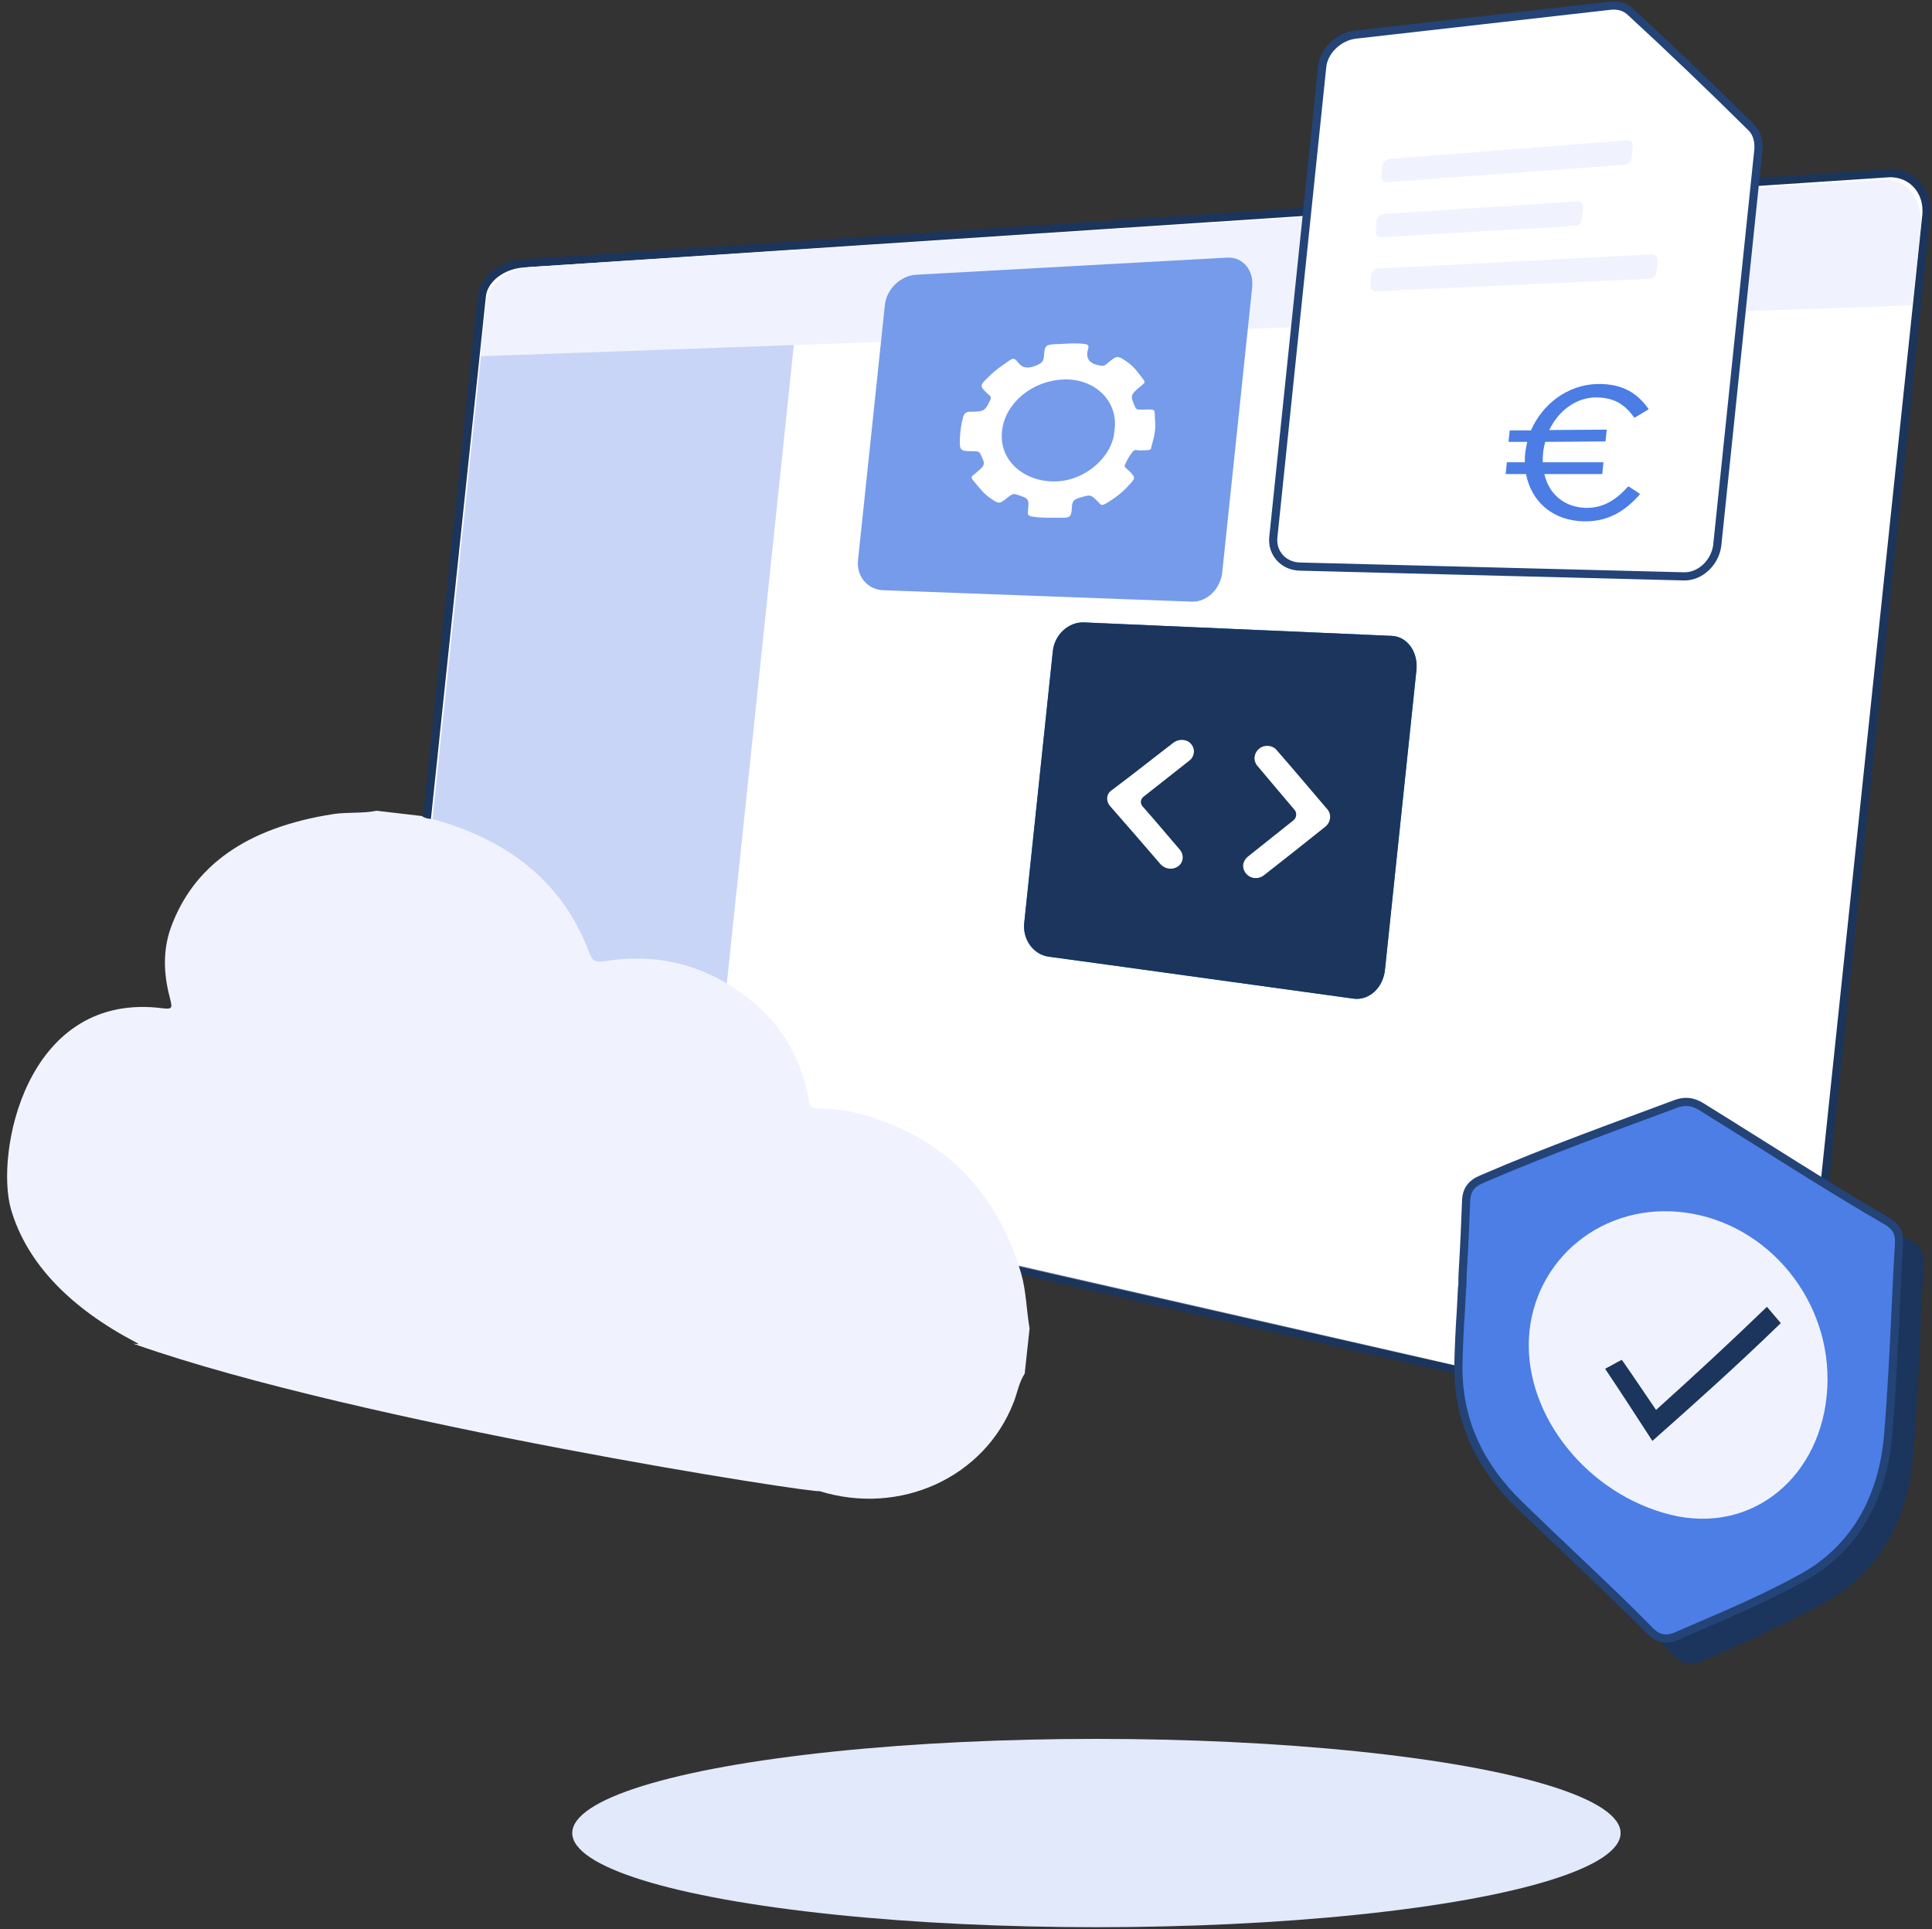 <?xml version="1.0" encoding="utf-8"?>
<!-- Generator: Adobe Illustrator 25.1.0, SVG Export Plug-In . SVG Version: 6.00 Build 0)  -->
<svg version="1.1" id="Layer_1" xmlns="http://www.w3.org/2000/svg" xmlns:xlink="http://www.w3.org/1999/xlink" x="0px" y="0px"
	 viewBox="0 0 474 473.3" style="enable-background:new 0 0 474 473.3;" xml:space="preserve">
<rect x="0" y="0" width="474" height="473.3" fill="#333333" stroke="none"/>
<style type="text/css">
	.st0{fill:#E1E9FA;}
	.st1{fill:#425AC2;}
	.st2{fill:#4C7EE6;stroke:#244377;stroke-linecap:round;stroke-linejoin:round;stroke-miterlimit:10;}
	.st3{fill:#759BEA;stroke:#244377;stroke-linecap:round;stroke-linejoin:round;stroke-miterlimit:10;}
	.st4{fill:#F0F3FE;}
	.st5{fill:#FFF3E4;stroke:#640917;stroke-width:2.105;stroke-linecap:round;stroke-miterlimit:10;}
	.st6{fill:#C0CEED;}
	.st7{opacity:0.45;fill:#E1E9FA;}
	.st8{fill:#C8D5F7;}
	.st9{fill:#C0CEED;stroke:#244377;stroke-width:2;stroke-linecap:round;stroke-linejoin:round;stroke-miterlimit:10;}
	.st10{fill:#E1E9FA;stroke:#244377;stroke-width:2;stroke-linecap:round;stroke-linejoin:round;stroke-miterlimit:10;}
	.st11{fill:#1B355C;}
	.st12{fill:#FFFFFF;}
	.st13{fill:#4C7EE6;}
	.st14{fill:none;stroke:#F0F3FE;stroke-width:4;stroke-linecap:round;stroke-linejoin:round;stroke-miterlimit:10;}
	.st15{fill:#FFFFFF;stroke:#244377;stroke-width:2;stroke-miterlimit:10;}
	.st16{fill:url(#SVGID_1_);}
	.st17{fill:#FFFFFF;stroke:#1B355C;stroke-width:2;stroke-miterlimit:10;}
	.st18{opacity:0.3;fill:#FFFFFF;enable-background:new    ;}
	.st19{fill:#1B355C;enable-background:new    ;}
	.st20{fill:#007CFF;enable-background:new    ;}
	.st21{fill:#759BEA;}
	.st22{fill:#4B7DE5;}
	.st23{fill:#4C7EE6;stroke:#244377;stroke-width:2;stroke-miterlimit:10;}
</style>
<g>
	<ellipse id="XMLID_1_" class="st0" cx="269" cy="449.7" rx="128.6" ry="23.1"/>
	<g>
		<g>
			<path class="st17" d="M472.6,53c-10.2,96.8-20.3,193.6-30.5,290.3c-0.7,6.2-6,10.7-11.4,9.5c-108.2-24.7-216.4-49.4-324.5-74.1
				c-5.4-1.2-9-5.9-8.6-10.1c6.9-65.3,13.7-130.6,20.6-195.9c0.4-4.2,4.9-7.8,10.5-8.1c111.5-7.4,223.1-14.7,334.6-22.1
				C468.9,42.2,473.3,46.8,472.6,53z"/>
			<path class="st18" d="M467.9,86.2c-9,85.3-17.9,170.7-26.9,256c-0.6,6.2-5.9,10.6-11.3,9.4c-107.4-24.4-214.8-48.9-322.2-73.3
				c-5.4-1.2-8.9-5.9-8.5-10c2.8-26.7,5.6-53.4,8.4-80.1c33.1-38.5,103.3-48,180.5-12.2c54.6,26.3,95.4,27.3,124.8,8.4
				C442.1,166,460.1,127.7,467.9,86.2z"/>
			<path class="st8" d="M172.9,292.5c-22.6-5.1-45.1-10.2-67.7-15.3c-3.9-0.9-6.7-4.5-6.3-8c6.8-64.5,13.6-128.9,20.3-193.4
				c25.6-1.3,51.3-2.6,76.9-4C188.4,145.4,180.7,219,172.9,292.5z"/>
		</g>
		<path class="st4" d="M471.2,55.8c-0.7,6.4-1.3,12.7-2,19.1C352.1,79,235,83.2,117.9,87.4c0.5-4.4,0.9-8.9,1.4-13.3
			c0.5-4.4,5.3-8.2,10.7-8.6c110.7-7.1,221.4-14.3,332.1-21.4C467.8,43.7,471.9,49,471.2,55.8z"/>
		<g id="Z5VuQk.tif_2_">
			<path class="st4" d="M92.4,198.9c3.7,0.4,7.4,0.9,11.1,1.3c1,0.8,2.4,0.6,3.6,1c18.6,5.4,31.3,15.9,37.5,32.6
				c0.7,1.9,1.5,2.4,3.8,2c11.9-1.9,23,0.4,33.2,7.6c9.5,6.7,14.9,15.6,16.8,26.4c0.2,1.2,0.4,2.1,2.1,2.1c4.2,0.1,8.3,0.6,12.5,1.9
				c19.2,6,31.6,18.7,37.5,38.5c1.3,4.5,1.3,9,2.1,13.6c-0.4,3.7-0.8,7.4-1.2,11.1c-1.4,2.1-1.8,4.7-2.7,7
				c-7.1,18.4-27.8,28-47.7,21.8c-0.1,0.8-112.5-16.6-167.6-35.9c-2.3-0.8,2.1,0.5-0.1-0.6c-16-8.4-26.7-19.3-30.6-32.6
				c-3.9-13.6,3.4-52.5,35.8-49.5c4,0.5,3.9,0.5,3.1-2.7c-1.5-5.8-1.6-11.3,0.2-16.6c5.5-15.5,18.7-24.9,40.1-28.2
				C85.4,199.2,89,199.6,92.4,198.9z"/>
		</g>
		<g>
			<g>
				<path class="st21" d="M292.3,147.6c-25.2-0.9-50.4-1.9-75.6-2.8c-3.8-0.1-6.6-3.4-6.2-7.3c2.2-20.9,4.4-41.8,6.6-62.7
					c0.4-3.9,3.9-7.2,7.7-7.4c25.4-1.4,50.9-2.8,76.3-4.2c3.8-0.2,6.6,3.1,6.1,7.4c-2.4,23.2-4.9,46.3-7.3,69.5
					C299.6,144.4,296.1,147.8,292.3,147.6z"/>
			</g>
			<g>
				<path class="st20" d="M332.1,245c-24.9-3.4-49.8-6.9-74.8-10.3c-3.8-0.5-6.5-4.3-6-8.4c2.3-22.2,4.7-44.3,7-66.5
					c0.4-4.1,3.9-7.3,7.7-7.1c25.2,1.1,50.3,2.2,75.5,3.3c3.8,0.2,6.5,4,6,8.5c-2.6,24.4-5.1,48.9-7.7,73.3
					C339.4,242.3,335.9,245.5,332.1,245z"/>
				<g>
					<path class="st19" d="M332.1,245c-24.9-3.4-49.8-6.9-74.8-10.3c-3.8-0.5-6.5-4.3-6-8.4c2.3-22.2,4.7-44.3,7-66.5
						c0.4-4.1,3.9-7.3,7.7-7.1c25.2,1.1,50.3,2.2,75.5,3.3c3.8,0.2,6.5,4,6,8.5c-2.6,24.4-5.1,48.9-7.7,73.3
						C339.4,242.3,335.9,245.5,332.1,245z"/>
					<path class="st12" d="M286.8,213.1c-0.8-0.1-1.5-0.5-2-1c-4.2-4.9-8.3-9.6-12.5-14.4c-1-1.2-0.9-2.9,0.4-3.8c0,0,0,0,0,0
						c5.1-3.8,10.1-7.8,15.2-11.7c1.3-1,3.3-0.9,4.3,0.3l0,0c1.1,1.2,0.9,3.1-0.4,4.1c-3.8,3-7.6,6-11.3,8.9
						c-0.7,0.6-0.8,1.6-0.2,2.3c3.1,3.5,6.1,7.1,9.2,10.7c1,1.2,0.9,3-0.4,4C288.4,213,287.6,213.2,286.8,213.1L286.8,213.1z"/>
					<path class="st12" d="M307.7,215.4c-1.6-0.2-2.8-1.6-2.7-3.2c0.1-0.8,0.5-1.5,1.1-2c3.8-3,7.5-6,11.3-9
						c0.7-0.6,0.8-1.7,0.3-2.4c-3.1-3.7-6.2-7.3-9.2-10.9c-1.1-1.3-0.9-3.1,0.4-4.2c0,0,0,0,0,0c0,0,0,0,0,0
						c1.3-1.1,3.3-0.9,4.3,0.3c4.2,4.8,8.3,9.7,12.5,14.6c1,1.2,0.8,3-0.4,4.1c0,0,0,0,0,0c-5.1,4.1-10.2,8.1-15.3,12.1
						C309.3,215.3,308.5,215.5,307.7,215.4z"/>
				</g>
			</g>
			<g>
				<path class="st12" d="M280,110.5c-0.6,0.1-1.6-0.4-2.1,0.3c-0.8,1-1.4,2.1-1.9,3.2c-0.3,0.7,0.6,1.1,1,1.5
					c1.6,1.7,1.7,1.7-0.1,3.6c-1.6,1.8-3.6,3.3-5.7,4.5c-0.7,0.4-1.1,0.4-1.5-0.2c-0.1-0.1-0.2-0.2-0.3-0.3
					c-1.9-1.9-1.9-1.8-4.8-0.9c-1.3,0.4-1.5,1-1.6,2c-0.2,2.8-0.3,2.9-3.4,2.8c-2.2,0-4.4,0.1-6.5-0.3c-0.9-0.2-1-0.5-0.9-1.2
					c0,0,0-0.1,0-0.1c0.3-3.1,0.3-3.1-2.9-4.1c-0.8-0.3-1.3,0.2-1.9,0.6c-2.3,1.9-2.3,1.8-4.6,0.2c-1.7-1.2-2.8-2.8-4.1-4.3
					c-0.5-0.6-0.4-1,0.3-1.4c0.1-0.1,0.2-0.1,0.2-0.2c2.7-2.2,2.6-2.2,1.3-4.9c-0.3-0.6-0.9-0.6-1.5-0.6c-3.5,0-3.6-0.1-3.5-3.2
					c0.1-1.7,0.3-3.5,0.8-5.2c0.3-0.9,0.7-1.3,1.8-1.3c3.4,0,3.6-0.2,4.9-3c0.3-0.7-0.2-1-0.6-1.3c-2.2-2.1-2.1-2.1,0.4-4.5
					c1.5-1.5,3.2-2.6,4.9-3.8c0.7-0.5,1.2-0.5,1.7,0.1c0.1,0.1,0.2,0.2,0.3,0.3c1.1,1.6,2.6,1.7,4.7,0.8c1.1-0.5,1.6-0.9,1.7-2
					c0.2-3,0.3-3.1,3.8-3.2c2.1-0.1,4.2-0.3,6.2,0c0.8,0.1,1.1,0.4,0.9,1c-0.7,2.3,0,3.7,2.5,4.2c0.8,0.2,1.3,0.3,2-0.3
					c2.6-2.2,2.6-2.2,5.2-0.4c1.7,1.2,2.7,2.8,3.9,4.3c0.3,0.4,0.3,0.7-0.2,1.1c-0.2,0.1-0.3,0.3-0.5,0.4c-2.7,2.3-2.6,2.3-1.4,5.2
					c0.3,0.7,1,0.6,1.6,0.6c4-0.1,3-0.3,3.3,2.9c0.2,2-0.3,4.1-0.9,6.1C282.4,110.5,282.3,110.4,280,110.5z M273.4,105.8
					c1.2-7.3-4.8-13-12.4-12.7c-7.9,0.3-14.2,5.8-15.1,12.2c-1.1,7.3,4.9,12.6,12.2,12.8C266,118.4,273,112,273.4,105.8z"/>
			</g>
			<g>
				<path class="st12" d="M394.4,7.3c-20.9,2.2-41.7,4.5-62.6,6.7c-0.9,0.1-1.6,0.8-1.7,1.6c-4,38.7-8.1,77.5-12.1,116.2
					c-0.1,0.8,0.5,1.5,1.4,1.5c31.4,0.6,62.9,1.3,94.3,1.9c0.8,0,1.6-0.7,1.7-1.6c3.4-32.2,6.7-64.4,10-96.5c0-0.5-0.1-0.9-0.4-1.2
					c-9.9-9.8-19.8-19.3-29.7-28.4C395.1,7.4,394.8,7.3,394.4,7.3z"/>
				<g>
					<g>
						<g>
							<path class="st15" d="M413.1,141.4c-31.4-0.8-62.8-1.6-94.2-2.4c-4-0.1-6.9-3.3-6.5-7.2c4-38.5,8-77,12-115.5
								c0.4-3.8,4-7.3,8.1-7.8c20.9-2.4,41.7-4.7,62.6-7.1c1.9-0.2,3.6,0.3,4.8,1.4c9.9,9.1,19.8,18.6,29.7,28.4
								c1.4,1.3,2,3.4,1.8,5.6c-3.4,32.4-6.7,64.7-10.1,97.1C420.7,138.1,417.1,141.5,413.1,141.4z"/>
						</g>
						<g>
							<path class="st4" d="M398.8,40.4c-19.5,1.4-39,2.9-58.6,4.3c-0.8,0.1-1.4-0.6-1.3-1.6c0.1-0.8,0.2-1.6,0.2-2.3
								c0.1-0.9,0.8-1.7,1.6-1.8c19.5-1.5,39.1-3.1,58.6-4.6c0.8-0.1,1.4,0.7,1.3,1.6c-0.1,0.8-0.2,1.7-0.3,2.5
								C400.3,39.5,399.6,40.3,398.8,40.4z"/>
						</g>
						<g>
							<path class="st4" d="M404.8,68.4c-22.4,1-44.9,2-67.3,3.1c-0.8,0-1.4-0.7-1.3-1.6c0.1-0.8,0.2-1.6,0.2-2.3
								c0.1-0.9,0.8-1.7,1.6-1.7c22.5-1.2,44.9-2.3,67.4-3.5c0.8,0,1.4,0.7,1.3,1.7c-0.1,0.8-0.2,1.7-0.3,2.5
								C406.3,67.6,405.6,68.4,404.8,68.4z"/>
						</g>
						<g>
							<path class="st4" d="M386.6,55.4c-15.9,0.9-31.8,1.9-47.8,2.8c-0.8,0-1.4-0.7-1.3-1.6c0.1-0.8,0.2-1.6,0.2-2.3
								c0.1-0.9,0.8-1.7,1.6-1.8c15.9-1,31.9-2.1,47.8-3.1c0.8-0.1,1.4,0.7,1.3,1.7c-0.1,0.8-0.2,1.6-0.3,2.5
								C388.1,54.6,387.4,55.4,386.6,55.4z"/>
						</g>
					</g>
					<g>
						<path class="st22" d="M374.4,116.3c-1.7,0-3.3,0-5,0c0.1-1,0.2-1.9,0.3-2.9c1.5,0,3,0,4.4,0c0-0.7,0-1.4,0.1-2.2
							c0,0,0-0.1,0-0.1c0.1-0.9,0.3-1.9,0.5-2.7c-1.5,0-3,0-4.6,0c0.1-0.9,0.2-1.9,0.3-2.8c1.7,0,3.4,0,5.2,0
							c2.8-6.4,8.9-11.2,16.3-11.4c6.5-0.1,10,2.5,12.6,6.2c-1.2,0.7-2.3,1.4-3.5,2.1c-2.4-3.3-4.9-5-9.6-5c-4.9,0.1-9.1,3.4-11.3,8
							c4.7,0,9.4-0.1,14.1-0.1c-0.1,1-0.2,1.9-0.3,2.9c-4.9,0-9.9,0.1-14.8,0.1c-0.2,0.7-0.4,1.7-0.5,2.6c0,0,0,0.1,0,0.1
							c-0.1,0.8-0.1,1.6-0.1,2.3c5,0,9.9,0,14.9,0c-0.1,1-0.2,2-0.3,2.9c-4.7,0-9.5,0-14.2,0c1.1,4.9,4.9,8.2,10.3,8.3
							c4.3,0,7.3-2,10.3-5.3c1,0.6,2,1.3,2.9,1.9c-3.4,3.9-7.6,6.8-13.7,6.7C381,127.8,375.7,123.1,374.4,116.3z"/>
					</g>
				</g>
			</g>
		</g>
	</g>
	<g>
		<g>
			<g>
				<path class="st11" d="M364.5,326.5c-0.3,4.4-0.5,8.9-0.6,13.3c-0.1,13.6,5,25,15.1,35.1c7.2,7.2,14.9,14.6,22.3,21.9
					c3.1,3,6.3,6.2,9.4,9.4c2,2.1,4.1,2.5,6.8,1.3c3.9-1.7,7.9-3.4,11.8-5.2c6.2-2.8,12.6-5.9,18.8-9.4
					c12.6-7.1,19.8-19.6,21.2-35.2c0.9-10.6,1.5-21.4,1.9-31.9c0.2-5.2,0.5-10.5,0.8-15.7c0.2-2.7-0.7-4.4-2.9-5.6
					c-14.8-8.2-29.7-17.8-45.7-27.9c-2.1-1.3-4-1.5-6.2-0.7c-14.7,5.5-31.2,11.2-47.7,17.7c-2.6,1-3.7,2.6-3.8,5.3
					c-0.2,5.1-0.4,10.3-0.7,15.3c-0.1,1.6-0.2,3.2-0.2,4.8c0,0,0,0,0,0c0,0.5,0,0.9-0.1,1.4C364.7,322.4,364.6,324.5,364.5,326.5z"
					/>
			</g>
			<path class="st23" d="M358.4,321.8c-0.3,4.3-0.5,8.8-0.6,13.2c-0.1,13.5,5.1,24.6,15.1,34.3c7.2,7,14.9,14.2,22.4,21.4
				c3.1,3,6.3,6.1,9.4,9.3c2,2.1,4.1,2.5,6.8,1.3c3.9-1.7,7.9-3.4,11.8-5.1c6.2-2.7,12.6-5.7,18.8-9.1c12.6-6.9,19.7-19.1,21.1-34.6
				c0.9-10.5,1.4-21.3,1.9-31.7c0.2-5.1,0.5-10.4,0.8-15.6c0.2-2.7-0.7-4.3-2.9-5.6c-14.7-8.5-29.6-18.2-45.6-28.1
				c-2.1-1.3-4-1.5-6.2-0.7c-14.7,5.5-31.3,11.4-47.7,18.5c-2.6,1.1-3.7,2.7-3.8,5.3c-0.2,5.1-0.4,10.2-0.7,15.2
				c-0.1,1.6-0.2,3.2-0.2,4.8c0,0,0,0,0,0c0,0.5,0,0.9-0.1,1.4C358.6,317.8,358.5,319.8,358.4,321.8z"/>
		</g>
		<path class="st4" d="M448.3,340.6c-1.2,21.6-18.4,36-38.5,31c-20.1-5-35.6-24-34.7-43.2c1-19.4,18.2-33.7,38.5-30.9
			C433.9,300.3,449.5,319.2,448.3,340.6z"/>
		<path class="st11" d="M436.9,324.6c-1.1-1.3-2.3-2.7-3.4-4c-9.1,8.8-18.2,17.2-27.2,25.3c-2.8-4.1-5.6-8.3-8.4-12.3
			c-1.4,0.7-2.7,1.5-4.1,2.2c3.9,5.8,7.7,11.7,11.6,17.7C415.8,344.3,426.4,334.8,436.9,324.6z"/>
	</g>
</g>
</svg>

